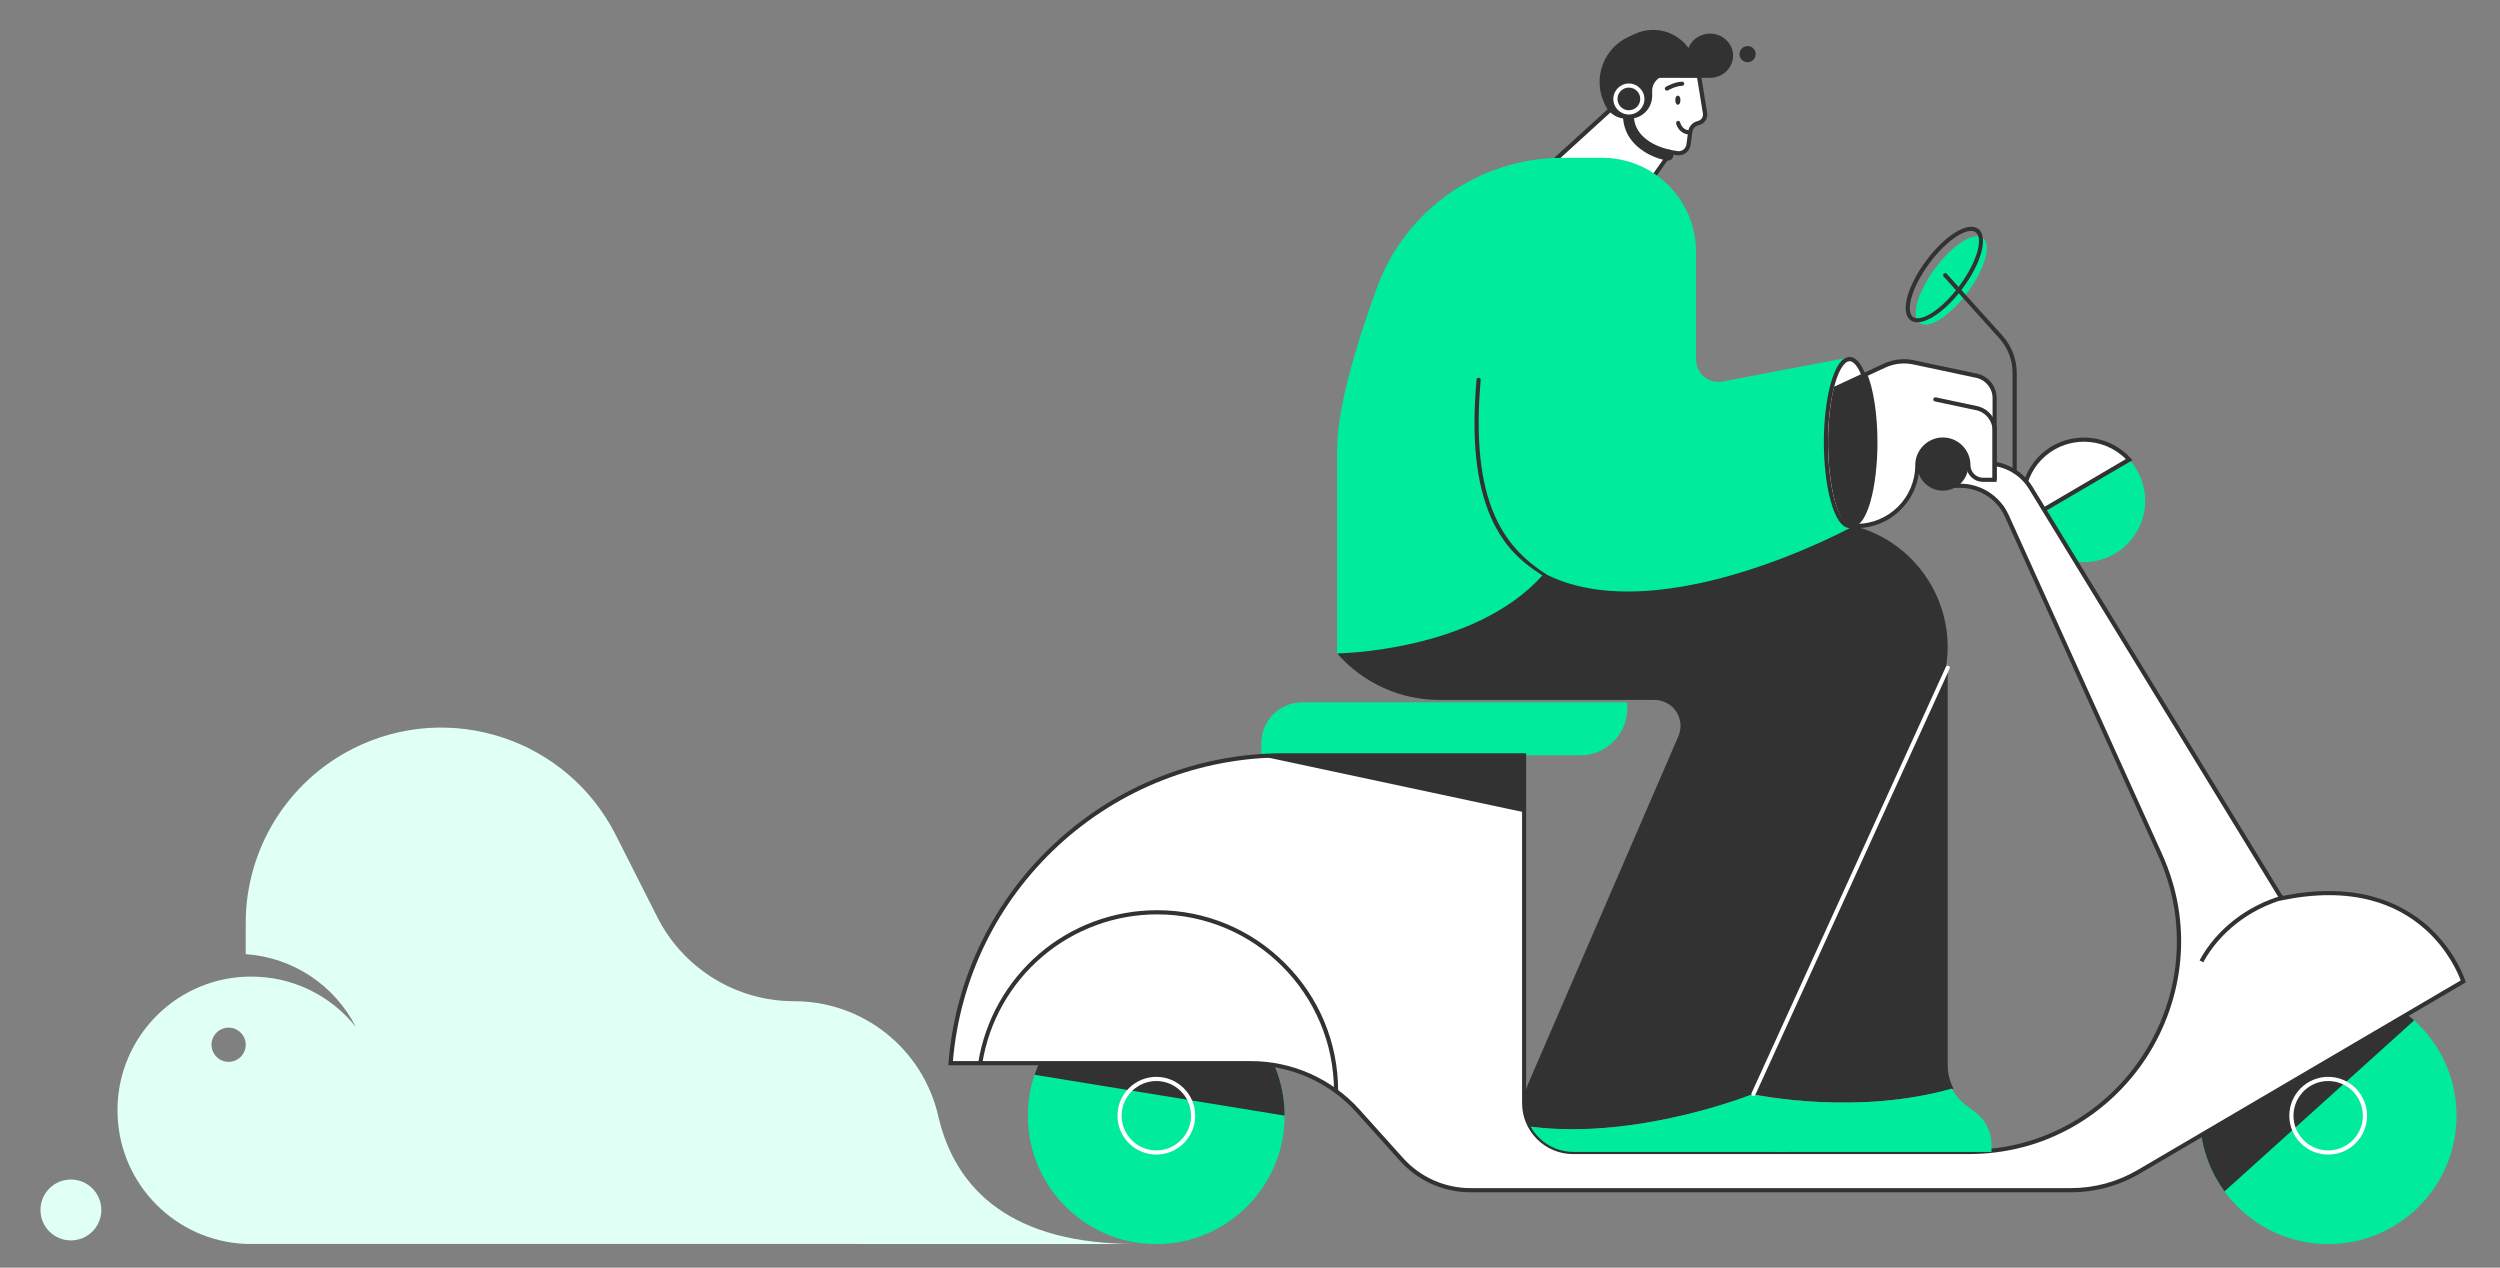 <svg version="1.1" id="Layer_1" xmlns="http://www.w3.org/2000/svg" x="0" y="0" viewBox="0 0 2997.4 1519.9" xml:space="preserve"><rect x="0" y="0" width="2997.4" height="1519.9" fill="#808080" stroke="none"/><style>.st0{fill:#00ec9c}.st1{fill:#323232}.st2{fill:#fff}.st3{fill:#e0fff5}</style><path class="st0" d="M1561.2 842.1H1951v7.3c0 31-25.2 56.2-56.2 56.2h-382.5v-14.4c-.1-27.2 21.8-49.1 48.9-49.1z"/><circle class="st0" cx="2791.4" cy="1337.7" r="153.9"/><path class="st1" d="M2667.1 1428.4c-50.1-68.7-35-165 33.7-215 58.8-42.9 139.7-38.7 193.7 10l-227.4 205z"/><path class="st2" d="M2791.4 1384.3c-25.7 0-46.6-20.9-46.6-46.6s20.9-46.6 46.6-46.6 46.6 20.9 46.6 46.6-20.9 46.6-46.6 46.6zm0-88.2c-22.9 0-41.6 18.7-41.6 41.6s18.7 41.6 41.6 41.6 41.6-18.7 41.6-41.6-18.6-41.6-41.6-41.6z"/><circle class="st0" cx="1386.3" cy="1337.7" r="153.9"/><path class="st1" d="M1240.4 1288.6c27.1-80.6 114.4-123.9 195-96.8 62.6 21.1 104.8 79.7 104.8 145.8l-299.8-49z"/><path class="st2" d="M1386.4 1384.3c-25.7 0-46.6-20.9-46.6-46.6s20.9-46.6 46.6-46.6 46.6 20.9 46.6 46.6-20.9 46.6-46.6 46.6zm0-88.2c-22.9 0-41.6 18.7-41.6 41.6s18.7 41.6 41.6 41.6 41.6-18.7 41.6-41.6-18.7-41.6-41.6-41.6z"/><path class="st0" d="M2572 600.5c0 40.5-32.9 73.4-73.4 73.4-31.6 0-59.7-20.2-69.7-50.2l123.9-72.7c12.4 13.5 19.2 31.2 19.2 49.5z"/><path class="st2" d="M2552.8 551l-123.9 72.7c-12.8-38.5 8-80 46.4-92.9 27.6-9.2 58-1.2 77.5 20.2z"/><path class="st1" d="M2427.6 627.4l-1-2.9c-13.2-39.7 8.3-82.8 48-96 28.4-9.5 59.9-1.3 80.1 20.9l2.1 2.3-129.2 75.7zm71-97.8c-7.5 0-15 1.2-22.4 3.6-36.1 12-56.1 50.5-45.8 86.7l118.4-69.5c-13.4-13.5-31.6-20.8-50.2-20.8z"/><path class="st2" d="M1827.4 1322.6v-417h-288.2c-209.1 0-383 160.7-399.5 369.1h360c49 0 95.6 20.8 128.4 57.2l52.4 58.3c21 23.4 51 36.8 82.4 36.8H2483c28.5 0 56.6-7.6 81.2-22.1l389.2-228.3s-42.2-136.2-217.8-99.7l-300.8-492.1c-11.2-18.3-31-29.4-52.4-29.4h-55.9v26.9h23.6c24.1 0 46 14.1 56 36.1l183.7 406.1c75.6 167.2-46.6 356.6-230.1 356.6H1886c-32.4.1-58.6-26.2-58.6-58.5z"/><path class="st1" d="M1762.9 1429.5c-32.1 0-62.8-13.7-84.3-37.6l-52.4-58.3c-32.2-35.9-78.3-56.4-126.5-56.4H1137l.2-2.7c8-101.4 53.6-195.3 128.3-264.3 74.7-69 171.9-107.1 273.6-107.1h290.7v419.5c0 30.9 25.2 56.1 56.1 56.1h473.8c44 0 85.3-10.7 122.8-31.9 35.1-19.8 65.3-48.4 87.3-82.6 22.1-34.2 35.7-73.5 39.2-113.6 3.8-42.9-3.4-84.9-21.5-125l-183.7-406.1c-9.5-21-30.6-34.6-53.7-34.6H2324V553h58.4c22.1 0 43 11.7 54.5 30.6l299.9 490.6c39.7-8 75.9-7.8 107.5.6 25.7 6.9 48.5 19.2 67.7 36.5 32.6 29.6 43.3 63.2 43.8 64.6l.6 1.9-1.7 1-389.2 228.3c-25 14.7-53.5 22.4-82.5 22.4h-720.1zm-620.4-157.3h357.3c49.6 0 97.1 21.2 130.2 58.1l52.4 58.3c20.5 22.8 49.9 35.9 80.6 35.9h720c28.1 0 55.7-7.5 79.9-21.7l387.4-227.3c-2.7-7.4-14.5-35.9-41.9-60.7-18.6-16.8-40.6-28.7-65.6-35.3-31.3-8.3-67.2-8.3-106.8-.1l-1.7.4-.9-1.5-300.8-492.1c-10.6-17.4-29.9-28.2-50.3-28.2H2329v21.9h21.1c25.1 0 47.9 14.7 58.3 37.6l183.7 406.1c18.5 40.9 25.9 83.8 22 127.5-3.7 40.9-17.5 81-40 115.9-22.5 34.9-53.3 64-89.1 84.2-38.2 21.6-80.4 32.5-125.2 32.5H1886c-33.7 0-61.1-27.4-61.1-61.1V908.1h-285.7c-100.5 0-196.5 37.6-270.3 105.7-73.1 67.6-117.9 159.2-126.4 258.4z"/><path class="st1" d="M1604.4 1308.4h-5c0-117-95.1-212.1-212.1-212.1-50.7 0-99.7 18.2-138.1 51.1-38 32.6-63.3 77.6-71.3 126.7l-4.9-.8c8.2-50.3 34.1-96.3 72.9-129.7 39.3-33.7 89.5-52.3 141.3-52.3 58 0 112.5 22.6 153.5 63.6 41.1 41 63.7 95.5 63.7 153.5zm1037.2-154.6l-4.4-2.4c20.3-37.1 56.6-65.5 99.6-77.9l1.4 4.8c-41.7 12.1-76.9 39.6-96.6 75.5z"/><circle class="st1" cx="2329.4" cy="557.7" r="30.6"/><ellipse transform="rotate(-53.478 2339.569 336.042)" class="st0" cx="2339.4" cy="336.1" rx="63.6" ry="24.2"/><path class="st1" d="M2298.9 386.4c-3.2 0-6-.8-8.2-2.5-6.2-4.6-7.5-14.8-3.7-28.6 3.7-13.1 11.5-28.1 22.2-42.5 22.7-30.7 50.3-47.6 62.6-38.4 12.4 9.2 4.2 40.4-18.5 71.1-18.6 25-40.3 40.9-54.4 40.9zm14.3-70.6c-10.3 13.9-17.8 28.4-21.4 40.9-3.2 11.5-2.6 20 1.8 23.3 1.4 1.1 3.3 1.6 5.5 1.6 11.2 0 31.4-13.6 50.2-39 22.5-30.4 28.3-57.7 19.5-64.1-8.7-6.6-33.1 6.9-55.6 37.3z"/><path class="st1" d="M2415.5 567.6c-1.4 0-2.5-1.1-2.5-2.5V447.2c0-15.5-5.7-30.3-16.1-41.8l-66.5-73.8c-.9-1-.8-2.6.2-3.5 1-.9 2.6-.8 3.5.2l66.5 73.8c11.2 12.4 17.4 28.5 17.4 45.2v117.9c0 1.3-1.1 2.4-2.5 2.4zm-588.1 338v68.3l-315.2-67.3v-.1c8.9-.6 17.9-.9 27-.9h288.2z"/><g id="SMOKE"><path class="st3" d="M1124.9 1338c-18.5-80.6-90.2-137.7-172.9-137.6-69.3 0-132.6-39-163.9-100.8l-49.9-98.6c-58.4-115.5-199.5-161.8-315-103.4-78.9 39.9-128.6 120.8-128.6 209.1v37.3c56.3 3.8 106.4 37 132 87.2-30.4-38.2-76.5-60.4-125.3-60.3-2.2 0-4.5.1-6.7.1-88.5 3.6-157.3 78.3-153.6 166.8 3.4 83.4 70.2 150.2 153.6 153.6l1067.2.1c-147.5.1-216.2-63.6-236.9-153.5zm-850.8-64.9c-11.3 0-20.5-9.2-20.5-20.5s9.2-20.5 20.5-20.5 20.5 9.2 20.5 20.5-9.1 20.5-20.5 20.5z"/><circle class="st3" cx="85" cy="1450.7" r="36.5"/></g><g id="LEGS"><g id="RIGHT"><path class="st1" d="M2342.2 1305.2c-111.1 31.2-224 10.6-253.7 4.1.1-.2.2-.5.3-.7l246.4-508v476.5c0 9.9 2.4 19.5 7 28.1z"/><path class="st0" d="M2387.7 1372v9.1h-254.5c-37 0-61.7-38.1-46.8-71.8 29.8 6.5 142.6 27.1 253.7-4.1 4.1 7.7 9.8 14.4 16.8 19.7l11.8 9c12 9 19 23.2 19 38.1z"/></g><g id="LEFT"><path class="st1" d="M2320.1 840.6L2104.4 1286c-3.9 8-4.6 17.1-2 25.6 0 0-138.5 56-267.2 39.4-9.1-16.1-10.1-35.4-2.7-52.3l179.8-416c6.8-15.8-.4-34.1-16.2-40.9-3.9-1.7-8.1-2.6-12.3-2.6h-258c-47 0-91.6-20.3-122.5-55.6l348.5-157.3h234.1c110-.2 182.2 115.1 134.2 214.3z"/><path class="st0" d="M2143.3 1381.1h-256.5c-21.4.1-41.2-11.5-51.6-30.3 128.8 16.6 267.2-39.4 267.2-39.4 1.8 6.1 5.2 11.5 9.9 15.8l12.5 11.6c11.8 11 18.5 26.3 18.5 42.3z"/></g></g><g id="HEAD"><g id="HEAD-2"><path class="st2" d="M2013.1 168.6l-30.6 43.4c-18.7-12.9-41-19.8-63.7-19.7h-47.3c-2.5 0-5.1 0-7.6.1l66.8-60.8 82.4 37z"/><path class="st1" d="M1983.1 215.4l-2-1.4c-18.4-12.6-39.8-19.3-62.1-19.3h-47.5c-2.5 0-5 0-7.6.1l-6.8.2 73-66.4 86.7 38.9-33.7 47.9zm-64.1-25.7c22.5 0 44.1 6.5 62.9 18.8l27.4-38.9-78.2-35-60.6 55.2h48.3c.1-.1.2-.1.2-.1z"/><path class="st2" d="M2036.9 90.5l7.4 45.8c.6 5.2-2.7 10-7.8 11.3l-.6.2c-5 1.2-8.7 5.4-9.4 10.5l-2 15.2c-.9 6.5-6.9 11.2-13.4 10.3-17.2-2.3-47.7-10.5-56.1-40.1-11.9-41.9 32.6-53.2 32.6-53.2h49.3z"/><path class="st1" d="M2012.6 186.3c-.6 0-1.2 0-1.8-.1-18-2.4-49.4-11-58.2-41.9-3.6-12.6-2.6-23.9 2.9-33.5 9.9-17.1 30.6-22.6 31.5-22.8l.3-.1h51.8l7.8 48c.8 6.4-3.4 12.5-9.7 14l-.7.2c-4 1-7 4.3-7.5 8.4l-2 15.2c-1 7.3-7.3 12.6-14.4 12.6zm-24.8-93.4c-2.4.7-19.9 6.1-28.1 20.4-4.8 8.4-5.6 18.3-2.4 29.6 8 28.1 37.3 36.1 54.1 38.3 5.2.7 9.9-3 10.6-8.2l2-15.2c.8-6.2 5.3-11.1 11.3-12.6l.6-.2c3.8-1 6.3-4.6 5.9-8.5l-7.1-43.6h-46.9z"/><path class="st1" d="M1998.6 108.7c-.9 0-1.7-.4-2.2-1.2-.7-1.2-.3-2.7.9-3.4.4-.2 10.4-6 19.5-6.2 1.4 0 2.5 1.1 2.5 2.5s-1.1 2.5-2.5 2.5c-7.8.1-17 5.4-17.1 5.5-.2.1-.6.3-1.1.3z"/><ellipse class="st1" cx="2011.7" cy="120.1" rx="3.1" ry="5.5"/><path class="st1" d="M2026.2 161.3c-10.8 0-15.6-8.7-16.6-13.3-.3-1.3.6-2.7 1.9-3 1.4-.3 2.7.6 3 1.9.1.4 2.2 9.4 11.7 9.4 1.4 0 2.5 1.1 2.5 2.5s-1.2 2.5-2.5 2.5z"/></g><g id="HELMET"><path class="st1" d="M1924.7 126.3l-1.4-3c-13.8-30-.6-65.4 29.3-79.2l7.7-3.5c26.1-12 57-.6 69 25.4 1.2 2.5 2.1 5.1 2.9 7.8l4.7 16.7h-37.7c-10.1 0-18.3 8.2-18.3 18.3v6.1c0 15.2-12.3 27.5-27.5 27.5h-3.7c-10.7-.1-20.5-6.3-25-16.1z"/><path class="st1" d="M1999.5 192.5c-.3 0-.5 0-.8-.1-6.1-.8-19.7-4.5-31.8-13.7-14.7-11.1-21.9-26.4-20.9-44 .2-3.6 3.3-6.3 6.9-6.1s6.3 3.3 6.1 6.9c-1.8 31.8 32.7 43 41.3 44 3.6.2 6.3 3.3 6.1 6.9s-3.3 6.3-6.9 6.1z"/><path class="st2" d="M1952.9 137.3c-10.3 0-18.6-8.4-18.6-18.6s8.4-18.6 18.6-18.6c10.3 0 18.7 8.4 18.7 18.6s-8.4 18.6-18.7 18.6zm0-32.3c-7.5 0-13.6 6.1-13.6 13.6s6.1 13.6 13.6 13.6 13.7-6.1 13.7-13.6-6.2-13.6-13.7-13.6z"/></g><g id="HAIR"><path class="st1" d="M1991.2 93.2c-7.8 1.4 16.2-8.7 33-17.7-1-2.8-1.5-5.7-1.5-8.7 0-14.7 12.4-26.5 27.6-26.5s27.6 11.9 27.6 26.5-12.4 26.5-27.6 26.5l-59.1-.1z"/><circle class="st1" cx="2095.3" cy="64.9" r="9.7"/></g></g><g id="HAND"><path class="st0" d="M2222.6 630.6s-251.5 138.6-386.7 47.7c0 0-128.9 87.5-232.8 105.1V540.3c0-51.2 22.9-127.5 48-195.9 34.3-93.2 123.1-155.2 222.4-155.2h47.3c62.2 0 112.7 50.5 112.7 112.7v129.2c0 14.8 12 26.8 26.8 26.8 1.7 0 3.4-.2 5-.5l150.4-28.6c-12.3 12-21.5 55.1-21.5 101.5.1 54.8 12.8 100.3 28.4 100.3z"/><path class="st2" d="M2246 530.4c0 54.7-12.7 100.3-28.4 100.3s-28.4-45.5-28.4-100.3 12.7-99.8 28.4-99.8 28.4 45 28.4 99.8z"/><path class="st1" d="M2217.6 633.1c-19.3 0-30.9-52.2-30.9-102.8 0-50.3 11.5-102.3 30.9-102.3s30.9 52 30.9 102.3c0 50.6-11.5 102.8-30.9 102.8zm0-200c-12.2 0-25.9 40-25.9 97.3 0 57.6 13.6 97.8 25.9 97.8s25.9-40.1 25.9-97.8c0-57.4-13.6-97.3-25.9-97.3z"/><path class="st2" d="M2391.5 477.2v98.1h-13.9c-9.7 0-17.6-7.9-17.6-17.6 0-16.9-13.7-30.6-30.6-30.7-16.9 0-30.6 13.7-30.6 30.7 0 40.3-32.6 72.9-72.9 72.9h-4c-15.3-1.4-27.6-46.4-27.6-100.2 0-24.7 2.6-47.4 6.9-64.9l37.5-17.4 20.9-9.7c10.8-5 22.9-6.4 34.5-3.9l75.8 16.1c12.6 2.6 21.6 13.8 21.6 26.6z"/><path class="st1" d="M2225.9 633.1h-4.2c-10.9-1-17.8-18.1-21.7-32.3-5.3-19.1-8.2-44.1-8.2-70.4 0-23.9 2.5-47.1 6.9-65.5l.3-1.2 59.5-27.7c11.2-5.2 24-6.7 36.1-4.1l75.7 16.1c13.7 2.9 23.6 15.2 23.6 29.1v100.6h-16.4c-11.1 0-20.1-9-20.1-20.1 0-15.5-12.6-28.1-28.1-28.2-15.5 0-28.1 12.6-28.1 28.2 0 20.1-7.8 39.1-22.1 53.3-14.1 14.4-33 22.2-53.2 22.2zm-3.8-5h3.8c38.9 0 70.4-31.6 70.4-70.4 0-18.3 14.9-33.1 33.1-33.2 18.3 0 33.1 14.9 33.1 33.2 0 8.3 6.8 15.1 15.1 15.1h11.4v-95.6c0-11.6-8.3-21.8-19.6-24.2l-75.7-16.1c-11-2.3-22.7-1-33 3.7l-57.4 26.7c-4.2 17.8-6.5 40.1-6.5 63.1 0 25.9 2.8 50.4 8 69.1 4.7 17.3 11.2 27.9 17.3 28.6z"/><path class="st1" d="M2391.5 576.8c-1.4 0-2.5-1.1-2.5-2.5v-58.2c0-11.6-8.3-21.9-19.7-24.3l-49.4-10.5c-1.4-.3-2.2-1.6-1.9-3 .3-1.4 1.6-2.2 3-1.9l49.4 10.5c13.7 2.9 23.6 15.2 23.6 29.2v58.2c0 1.4-1.1 2.5-2.5 2.5zM2251 530.4c0 54.7-12.7 100.3-28.4 100.3h-.8c-15.3-1.4-27.6-46.4-27.6-100.2 0-24.7 2.6-47.4 6.9-64.9l37.5-17.4c7.5 17.9 12.4 48.2 12.4 82.2zm-398.6 162.7c-.5 0-.9-.1-1.4-.4-20.7-13.5-46.6-34-63.6-72.8-17.7-40.5-23.3-94.3-17.1-164.7.1-1.4 1.3-2.4 2.7-2.3 1.4.1 2.4 1.3 2.3 2.7-6.1 69.5-.7 122.6 16.7 162.3 16.5 37.6 41.7 57.5 61.8 70.6 1.2.8 1.5 2.3.7 3.5-.4.7-1.2 1.1-2.1 1.1z"/></g><path class="st0" d="M1849.2 690c-82.5 91.8-246.1 93.4-246.1 93.4V608.7c6.3 116.5 181.8 55.4 205.3 46.8 12 14.4 26.7 25.2 40.8 34.5z" id="DELIVERY_BOX"/><path class="st2" d="M2102.3 1314c-.3 0-.7-.1-1-.2-1.3-.6-1.8-2.1-1.2-3.3L2333 799.6c.6-1.3 2.1-1.8 3.3-1.2 1.3.6 1.8 2.1 1.2 3.3l-232.9 510.9c-.4.9-1.3 1.4-2.3 1.4z"/></svg>